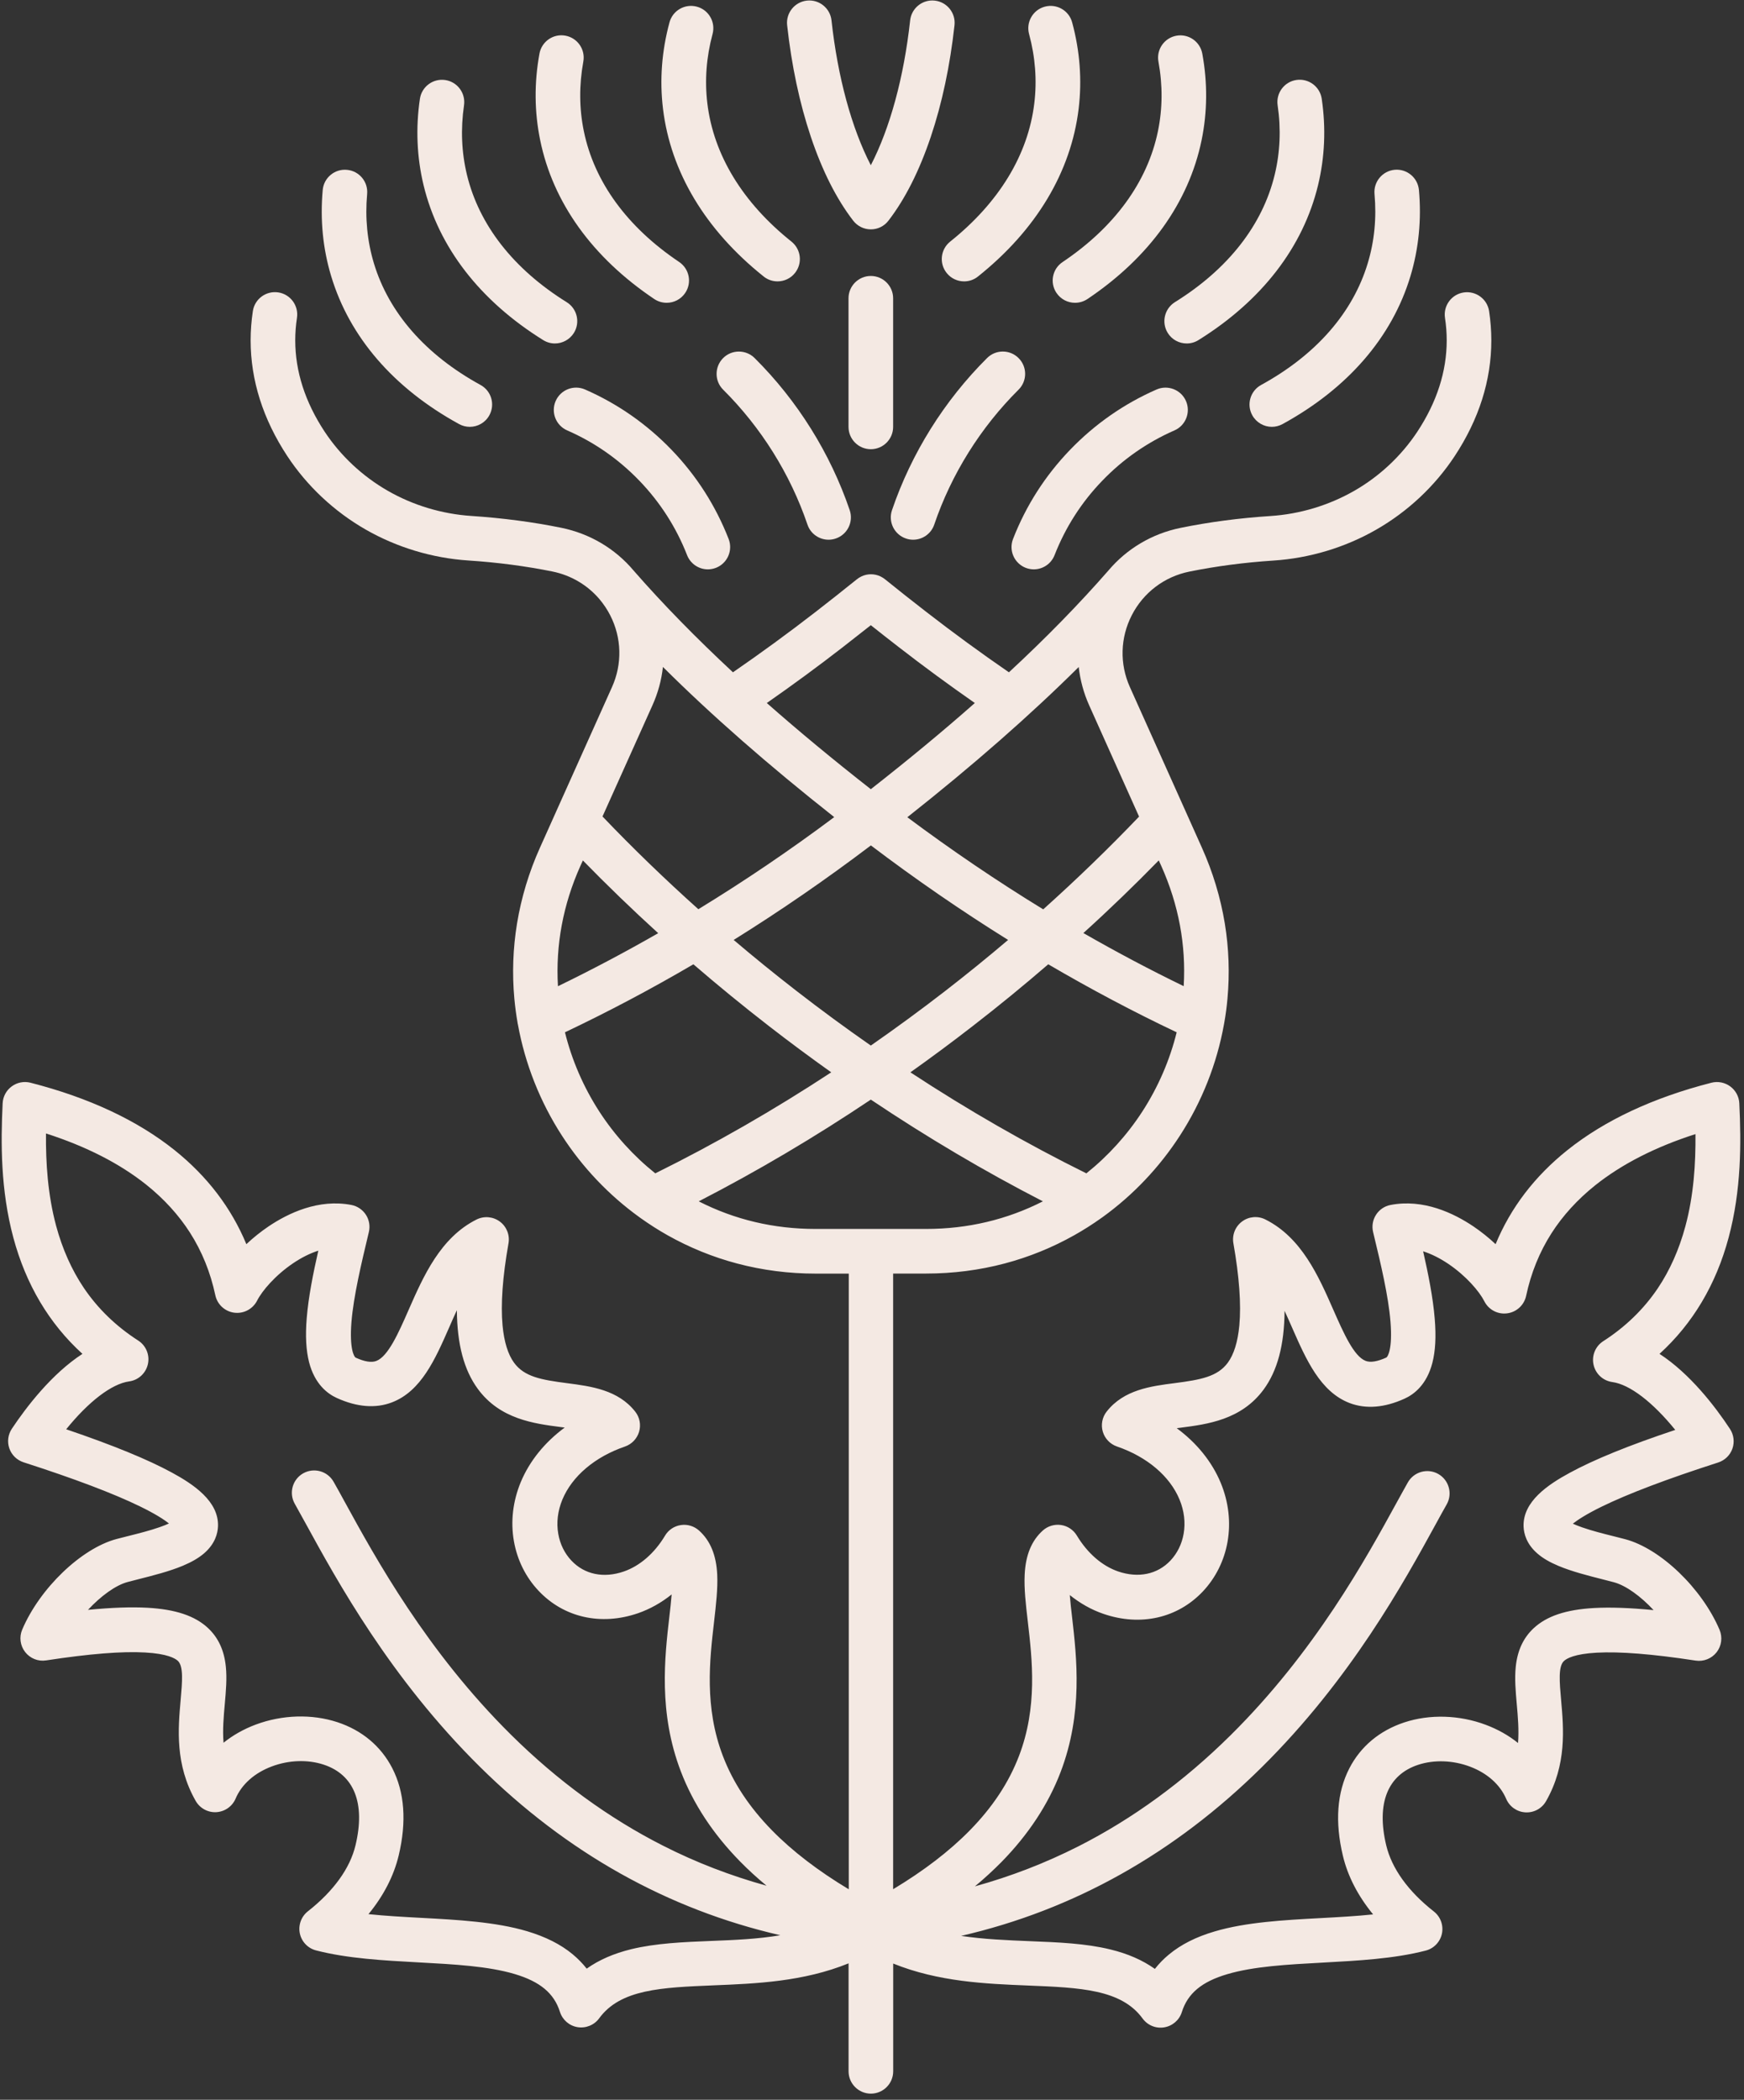 <svg xmlns="http://www.w3.org/2000/svg" xmlns:xlink="http://www.w3.org/1999/xlink" xmlns:serif="http://www.serif.com/" width="100%" height="100%" viewBox="0 0 878 1057" xml:space="preserve" style="fill-rule:evenodd;clip-rule:evenodd;stroke-linejoin:round;stroke-miterlimit:2;"><rect x="0" y="0" width="878" height="1057" fill="#333333" stroke="none"/>    <g transform="matrix(1,0,0,1,3822.62,2081.58)">        <g transform="matrix(0.077,0,0,0.077,-3546.8,-2004.77)">            <g transform="matrix(4.167,0,0,4.167,-6222.5,-2553.28)">                <path d="M2000,1078.1C2019.3,1078.1 2035,1062.4 2035,1043.1L2035,841.3C2035,822 2019.3,806.3 2000,806.3C1980.7,806.3 1965,822 1965,841.3L1965,1043.1C1965,1062.4 1980.7,1078.1 2000,1078.1Z" style="fill:rgb(244,233,227);fill-rule:nonzero;"></path>            </g>            <g transform="matrix(4.167,0,0,4.167,-6222.5,-2553.28)">                <path d="M2055.1,1218.2C2058.8,1219.5 2062.6,1220.1 2066.4,1220.1C2081,1220.1 2094.6,1210.9 2099.5,1196.4C2126.4,1117.2 2172.2,1044 2231.8,984.7C2245.5,971.1 2245.6,948.9 2231.9,935.2C2218.3,921.5 2196.1,921.4 2182.4,935.1C2115.2,1002 2063.6,1084.5 2033.2,1173.8C2027,1192.1 2036.8,1212 2055.1,1218.2Z" style="fill:rgb(244,233,227);fill-rule:nonzero;"></path>            </g>            <g transform="matrix(4.167,0,0,4.167,-6222.5,-2553.28)">                <path d="M2291.3,832.9C2298.1,843 2309.1,848.4 2320.4,848.4C2327.1,848.4 2333.9,846.5 2339.9,842.5C2436.9,777.4 2498.8,691.2 2519,593.3C2528.1,549 2528.5,503.3 2520.1,457.5C2516.6,438.5 2498.4,425.9 2479.4,429.4C2460.4,432.9 2447.8,451.1 2451.3,470.1C2458.1,507.1 2457.8,543.8 2450.5,579.2C2434.1,658.8 2382.4,729.7 2301,784.4C2284.8,795.1 2280.5,816.9 2291.3,832.9Z" style="fill:rgb(244,233,227);fill-rule:nonzero;"></path>            </g>            <g transform="matrix(4.167,0,0,4.167,-6222.5,-2553.28)">                <path d="M2243,1264.2C2247.2,1265.8 2251.5,1266.6 2255.7,1266.6C2269.7,1266.6 2282.9,1258.1 2288.3,1244.3C2305.3,1200.8 2330.4,1161.5 2363,1127.7C2395.5,1093.9 2433.7,1067.3 2476.4,1048.6C2494.1,1040.9 2502.2,1020.2 2494.5,1002.5C2486.8,984.8 2466.1,976.7 2448.4,984.4C2397.2,1006.8 2351.5,1038.7 2312.6,1079.1C2273.6,1119.6 2243.5,1166.6 2223.2,1218.8C2216.1,1236.8 2225,1257.1 2243,1264.2Z" style="fill:rgb(244,233,227);fill-rule:nonzero;"></path>            </g>            <g transform="matrix(4.167,0,0,4.167,-6222.5,-2553.28)">                <path d="M2465.9,895.7C2472.5,906.4 2484,912.2 2495.7,912.2C2502,912.2 2508.4,910.5 2514.1,906.9C2613.3,845.2 2678.2,761.2 2701.7,664C2712.3,620.1 2714.3,574.4 2707.5,528.3C2704.7,509.2 2686.9,496 2667.8,498.8C2648.7,501.6 2635.5,519.4 2638.3,538.5C2643.8,575.7 2642.2,612.4 2633.7,647.5C2614.6,726.5 2560.5,795.6 2477.1,847.4C2460.7,857.7 2455.7,879.3 2465.9,895.7Z" style="fill:rgb(244,233,227);fill-rule:nonzero;"></path>            </g>            <g transform="matrix(4.167,0,0,4.167,-6222.5,-2553.28)">                <path d="M1933.7,1220.1C1937.4,1220.1 1941.2,1219.5 1945,1218.2C1963.3,1212 1973.1,1192.1 1966.9,1173.8C1936.5,1084.5 1884.9,1001.9 1817.7,935.1C1804,921.5 1781.8,921.5 1768.2,935.2C1754.6,948.9 1754.6,971.1 1768.3,984.7C1827.9,1044 1873.7,1117.2 1900.6,1196.4C1905.5,1210.9 1919.1,1220.1 1933.7,1220.1Z" style="fill:rgb(244,233,227);fill-rule:nonzero;"></path>            </g>            <g transform="matrix(4.167,0,0,4.167,-6222.5,-2553.28)">                <path d="M1551.6,984.4C1533.9,976.7 1513.3,984.7 1505.5,1002.5C1497.8,1020.2 1505.8,1040.8 1523.6,1048.6C1566.4,1067.3 1604.5,1093.9 1637,1127.7C1669.6,1161.6 1694.7,1200.8 1711.7,1244.3C1717.1,1258.1 1730.3,1266.6 1744.3,1266.6C1748.5,1266.6 1752.8,1265.8 1757,1264.2C1775,1257.2 1783.9,1236.9 1776.9,1218.9C1756.5,1166.7 1726.5,1119.7 1687.5,1079.2C1648.5,1038.7 1602.8,1006.8 1551.6,984.4Z" style="fill:rgb(244,233,227);fill-rule:nonzero;"></path>            </g>            <g transform="matrix(4.167,0,0,4.167,-6222.5,-2553.28)">                <path d="M2612.4,977.3C2595.4,986.6 2589.2,1007.9 2598.5,1024.8C2604.9,1036.4 2616.9,1043 2629.2,1043C2634.9,1043 2640.6,1041.6 2646,1038.7C2748.5,982.6 2817.9,902.3 2846.7,806.6C2859.7,763.3 2864.2,717.8 2860,671.4C2858.2,652.1 2841.2,638 2822,639.7C2802.8,641.5 2788.6,658.5 2790.3,677.7C2793.7,715.1 2790.2,751.7 2779.7,786.3C2756.3,864.1 2698.4,930.2 2612.4,977.3Z" style="fill:rgb(244,233,227);fill-rule:nonzero;"></path>            </g>            <g transform="matrix(4.167,0,0,4.167,-6222.5,-2553.28)">                <path d="M2124.5,752.4C2109.4,764.5 2106.9,786.5 2119,801.6C2125.9,810.3 2136.1,814.8 2146.4,814.8C2154.1,814.8 2161.8,812.3 2168.2,807.1C2259.5,734.2 2314.1,643.2 2326.1,543.9C2331.5,499 2328.1,453.5 2315.9,408.5C2310.9,389.8 2291.7,378.8 2273,383.8C2254.3,388.8 2243.3,408.1 2248.3,426.7C2258.1,463 2260.9,499.6 2256.5,535.5C2246.8,616.2 2201.1,691.2 2124.5,752.4Z" style="fill:rgb(244,233,227);fill-rule:nonzero;"></path>            </g>            <g transform="matrix(4.167,0,0,4.167,-6222.5,-2553.28)">                <path d="M1354,1038.7C1359.3,1041.6 1365.1,1043 1370.8,1043C1383.2,1043 1395.2,1036.4 1401.5,1024.8C1410.8,1007.8 1404.6,986.6 1387.6,977.3C1301.6,930.2 1243.7,864.1 1220.3,786.4C1209.9,751.8 1206.3,715.2 1209.7,677.8C1211.5,658.6 1197.3,641.5 1178,639.8C1158.8,638 1141.7,652.2 1140,671.5C1135.8,717.9 1140.2,763.4 1153.3,806.7C1182.1,902.3 1251.5,982.6 1354,1038.7Z" style="fill:rgb(244,233,227);fill-rule:nonzero;"></path>            </g>            <g transform="matrix(4.167,0,0,4.167,-6222.5,-2553.28)">                <path d="M3237.5,2497.4C3289.7,2449.8 3326.1,2388.8 3345.9,2315.1C3366,2240.2 3365.7,2166.5 3362.7,2104.3C3362.2,2093.8 3357,2084.1 3348.5,2077.8C3340,2071.6 3329.2,2069.4 3319,2072C3227.5,2095.4 3151.4,2131 3092.9,2177.8C3041.6,2218.8 3003.9,2268.2 2980.3,2325.3C2969.6,2315.2 2957.8,2305.8 2945.6,2297.5C2914.6,2276.6 2866.9,2253.8 2815.4,2263.8C2806,2265.6 2797.8,2271.2 2792.7,2279.2C2787.5,2287.2 2785.9,2297 2788.1,2306.3L2789.1,2310.5C2799.9,2355.3 2812.1,2406.1 2815.4,2447.3C2818.8,2489.6 2811.1,2502.1 2808.8,2503.2C2794.9,2509.5 2783.9,2511.3 2776.4,2508.4C2757.8,2501.3 2741.6,2464.3 2725.8,2428.5C2702.4,2375.2 2675.8,2314.9 2619,2286.5C2607.2,2280.6 2593,2281.8 2582.4,2289.8C2571.8,2297.7 2566.6,2310.9 2568.9,2323.9C2578.1,2376.3 2581.3,2419.7 2578.2,2452.9C2575.8,2478.6 2569.7,2498.2 2560.1,2511.3C2544,2533.1 2517.9,2538 2476.8,2543.3C2439.4,2548.1 2396.9,2553.6 2370,2588C2363,2596.9 2360.8,2608.7 2364,2619.5C2367.2,2630.4 2375.5,2639 2386.2,2642.7C2433.4,2658.9 2469.2,2689.2 2484.4,2726C2491.7,2743.6 2493.9,2762.2 2490.8,2779.7C2488,2795.8 2480.8,2810.3 2470.2,2821.6C2449.7,2843.4 2419.7,2849.6 2387.9,2838.7C2362.8,2830 2339.9,2810.1 2323.3,2782.5C2317.9,2773.5 2308.8,2767.4 2298.5,2765.9C2288.2,2764.4 2277.7,2767.5 2269.9,2774.5C2252.2,2790.4 2242.9,2813 2241.4,2843.6C2240.3,2865.7 2243.1,2890 2246.4,2918.1C2253.3,2977.6 2261.8,3051.6 2232.5,3128.2C2216.4,3170.2 2191.1,3208.5 2155.1,3245.2C2123.3,3277.6 2083.1,3308.4 2035,3337.3L2035,2371.4L2087,2371.4C2128.9,2371.4 2170.3,2366.1 2210,2355.6C2248.2,2345.5 2285.1,2330.5 2319.5,2311.1C2333.9,2303 2348,2294 2361.5,2284.4C2362.3,2283.9 2363.1,2283.3 2363.9,2282.7C2411.5,2248.3 2452.8,2204.8 2485,2155C2519.4,2101.9 2543,2042.2 2554.1,1980.5C2554.3,1979.6 2554.5,1978.7 2554.6,1977.8C2556.8,1965.3 2558.5,1952.7 2559.6,1940.1C2563.2,1900.7 2561.8,1861 2555.4,1822C2548.7,1781.5 2536.7,1741.6 2519.5,1703.3L2494.6,1647.7C2494.5,1647.4 2494.3,1647.1 2494.2,1646.8L2406.5,1451.3C2390.2,1415 2391.3,1373.9 2409.5,1338.5C2427.7,1303 2460.7,1278 2499.9,1270.1C2541.4,1261.7 2585.8,1255.8 2631.8,1252.8C2688.4,1249.1 2744.2,1232.3 2793,1204.3C2842.4,1176 2884.9,1136.2 2916,1089.1C2954.2,1031.2 2973.6,970.1 2973.6,907.4C2973.6,892.1 2972.4,876.7 2970.1,861.5C2967.2,842.4 2949.3,829.3 2930.2,832.2C2911.1,835.1 2898,853 2900.9,872.1C2902.7,883.8 2903.6,895.6 2903.6,907.4C2903.6,956.1 2888.1,1004.2 2857.6,1050.5C2832.5,1088.5 2798.2,1120.7 2758.3,1143.5C2718.6,1166.2 2673.3,1179.9 2627.3,1182.9C2578.2,1186.1 2530.7,1192.4 2486.1,1201.5C2441.2,1210.6 2401.6,1234.3 2372.8,1268.4C2327.1,1320.7 2275.3,1373.8 2216.7,1428.1C2172.9,1398 2129.4,1366.2 2087.1,1333.4C2064.9,1316.2 2043.2,1299.1 2022.7,1282.5C2020.4,1280.6 2017.9,1279 2015.2,1277.7C2010.4,1275.4 2005.3,1274.3 2000.2,1274.3C1995.1,1274.3 1990,1275.4 1985.2,1277.7C1982.5,1279 1980,1280.6 1977.7,1282.5C1956.9,1299.3 1935.2,1316.4 1913.3,1333.4C1871,1366.2 1827.5,1397.9 1783.7,1428.1C1725.3,1373.8 1673.6,1320.9 1627.9,1268.6C1599.1,1234.3 1559.4,1210.6 1514.4,1201.4C1469.8,1192.3 1422.3,1186.1 1373.2,1182.8C1327.2,1179.8 1281.8,1166.1 1242.2,1143.4C1202.3,1120.5 1168,1088.4 1142.9,1050.4C1112.4,1004.1 1096.9,956 1096.9,907.3C1096.9,895.6 1097.8,883.7 1099.6,872C1102.5,852.9 1089.4,835 1070.3,832.1C1051.2,829.2 1033.3,842.3 1030.4,861.4C1028.1,876.6 1026.9,892 1026.9,907.3C1026.9,969.9 1046.3,1031 1084.5,1089C1115.6,1136.1 1158.1,1175.9 1207.5,1204.2C1256.4,1232.2 1312.1,1249 1368.7,1252.7C1414.6,1255.7 1459,1261.6 1500.6,1270C1529.4,1275.9 1554.8,1290.9 1573.5,1312.5C1573.6,1312.7 1573.8,1312.9 1574,1313C1574,1313.1 1574.1,1313.1 1574.1,1313.2C1580.6,1320.9 1586.3,1329.3 1591,1338.5C1609.2,1373.9 1610.2,1415 1593.9,1451.3L1506.3,1646.5C1506.1,1647 1505.8,1647.5 1505.6,1648.1L1480.8,1703.4C1463.6,1741.6 1451.6,1781.6 1444.9,1822.1C1438.5,1861.1 1437.1,1900.9 1440.7,1940.2C1441.9,1952.8 1443.5,1965.3 1445.7,1977.7C1445.8,1978.8 1446,1979.8 1446.3,1980.8C1457.5,2042.4 1481,2102 1515.4,2155.1C1547.6,2204.9 1588.9,2248.3 1636.5,2282.7C1637.3,2283.3 1638.1,2283.9 1639,2284.5C1652.5,2294.1 1666.5,2303.1 1680.9,2311.2C1715.3,2330.6 1752.2,2345.6 1790.4,2355.7C1830.1,2366.2 1871.5,2371.5 1913.4,2371.5L1965.4,2371.5L1965.4,3337.4C1917.3,3308.5 1877.1,3277.7 1845.3,3245.3C1809.3,3208.6 1784,3170.3 1767.9,3128.3C1738.6,3051.7 1747.1,2977.7 1754,2918.2C1757.2,2890.1 1760,2865.8 1759,2843.7C1757.5,2813.1 1748.2,2790.5 1730.5,2774.6C1722.7,2767.6 1712.2,2764.4 1701.9,2766C1691.6,2767.5 1682.4,2773.6 1677.1,2782.6C1660.6,2810.2 1637.6,2830.1 1612.5,2838.8C1580.7,2849.8 1550.7,2843.5 1530.2,2821.7C1519.5,2810.4 1512.4,2795.9 1509.6,2779.8C1506.5,2762.3 1508.7,2743.8 1516,2726.1C1531.2,2689.4 1567,2659 1614.2,2642.8C1624.9,2639.1 1633.2,2630.5 1636.4,2619.6C1639.6,2608.7 1637.4,2597 1630.4,2588.1C1603.5,2553.8 1561.1,2548.3 1523.6,2543.4C1482.5,2538.1 1456.4,2533.3 1440.3,2511.4C1430.7,2498.3 1424.6,2478.6 1422.2,2453C1419.1,2419.9 1422.2,2376.5 1431.5,2324C1433.8,2311 1428.6,2297.8 1418,2289.9C1407.4,2282 1393.3,2280.7 1381.4,2286.6C1324.7,2315 1298.1,2375.3 1274.7,2428.6C1259,2464.4 1242.7,2501.4 1224.1,2508.5C1216.5,2511.4 1205.6,2509.7 1191.7,2503.3C1189.4,2502.3 1181.7,2489.8 1185.1,2447.4C1188.5,2406.2 1200.7,2355.4 1211.4,2310.5L1212.4,2306.3C1214.6,2297 1213,2287.2 1207.8,2279.2C1202.6,2271.2 1194.4,2265.6 1185.1,2263.8C1133.6,2253.8 1085.9,2276.6 1054.9,2297.5C1042.7,2305.8 1030.9,2315.2 1020.2,2325.3C996.5,2268.2 958.8,2218.8 907.6,2177.8C849.1,2131 773,2095.4 681.5,2072C671.3,2069.4 660.5,2071.5 652,2077.8C643.5,2084 638.3,2093.8 637.8,2104.3C634.8,2166.5 634.5,2240.2 654.6,2315.1C674.4,2388.7 710.7,2449.8 763,2497.4C715,2528.6 675.3,2580.3 652.3,2614.8C646.2,2623.9 644.7,2635.4 648.3,2645.7C651.9,2656.1 660.2,2664.1 670.6,2667.5C750.4,2693.2 811.9,2716.5 853.3,2736.7C877.7,2748.6 891.3,2757.5 898.7,2763.5C895.1,2765.2 890.4,2767.1 884.1,2769.3C869,2774.6 850.8,2779.2 834.8,2783.2C828.3,2784.8 822.2,2786.4 816.4,2787.9C761.1,2802.7 696.1,2865.1 668.5,2930C663.5,2941.7 665.3,2955.1 673.1,2965.2C680.9,2975.2 693.5,2980.3 706,2978.3C774.3,2967.9 825.1,2963.8 861.4,2965.9C895.9,2967.8 908.4,2975 912.7,2979C921.8,2987.6 919.6,3012 917.1,3040.3C913.1,3085.4 908.1,3141.6 940.7,3198.8C947.3,3210.3 959.9,3217.2 973.1,3216.4C986.4,3215.6 998.1,3207.4 1003.3,3195.2C1012.8,3172.8 1032.9,3154.9 1060,3144.7C1086.7,3134.6 1116.4,3133.6 1141.4,3141.8C1189.4,3157.6 1207.2,3202.5 1191.5,3268.2C1182.9,3304.5 1157,3340.3 1116.8,3371.9C1106.3,3380.1 1101.4,3393.6 1104.1,3406.6C1106.8,3419.6 1116.7,3430 1129.6,3433.3C1179.1,3446.1 1235.8,3449.1 1290.6,3452.1C1346.6,3455.1 1399.4,3458 1441,3470.3C1481,3482.2 1503,3500.5 1512.2,3529.7C1516.2,3542.3 1526.9,3551.6 1539.9,3553.7C1552.9,3555.8 1566.1,3550.4 1573.8,3539.8C1607.1,3494.1 1671.7,3491.5 1753.4,3488.1C1820.2,3485.4 1894.1,3482.4 1965.1,3453.6L1965.1,3623C1965.1,3642.3 1980.8,3658 2000.1,3658C2019.4,3658 2035.1,3642.3 2035.1,3623L2035.1,3453.9C2106.1,3482.6 2180,3485.7 2246.8,3488.4C2328.6,3491.7 2393.1,3494.4 2426.4,3540.1C2434.2,3550.8 2447.3,3556.2 2460.3,3554C2473.3,3551.9 2484.1,3542.6 2488,3530C2497.2,3500.8 2519.2,3482.4 2559.2,3470.6C2600.8,3458.3 2653.7,3455.4 2709.6,3452.4C2764.4,3449.4 2821.1,3446.4 2870.6,3433.6C2883.5,3430.3 2893.4,3419.9 2896.1,3406.9C2898.8,3393.9 2893.9,3380.4 2883.4,3372.2C2843.2,3340.7 2817.4,3304.8 2808.7,3268.5C2793,3202.8 2810.8,3157.9 2858.8,3142.1C2883.8,3133.9 2913.5,3134.9 2940.2,3145C2967.2,3155.2 2987.3,3173.1 2996.9,3195.5C3002.1,3207.7 3013.8,3216 3027.1,3216.7C3040.4,3217.5 3052.9,3210.7 3059.5,3199.1C3092.1,3141.9 3087.1,3085.7 3083.1,3040.6C3080.6,3012.3 3078.4,2987.8 3087.5,2979.3C3091.8,2975.2 3104.3,2968.1 3138.8,2966.2C3175.1,2964.2 3225.9,2968.2 3294.2,2978.6C3306.7,2980.5 3319.3,2975.5 3327.1,2965.5C3334.9,2955.5 3336.6,2942 3331.7,2930.3C3304.1,2865.4 3239.2,2803 3183.8,2788.2C3178,2786.7 3171.9,2785.1 3165.4,2783.5C3149.4,2779.5 3131.2,2774.9 3116.1,2769.6C3109.9,2767.4 3105.1,2765.5 3101.5,2763.8C3109,2757.9 3122.6,2748.9 3146.9,2737C3188.3,2716.8 3249.7,2693.5 3329.6,2667.8C3340,2664.4 3348.3,2656.4 3351.9,2646C3355.5,2635.6 3354,2624.2 3348,2615.1C3325.1,2580.3 3285.5,2528.6 3237.5,2497.4ZM1750.4,3418.4C1705.4,3420.2 1662.8,3422 1624,3431.4C1596.8,3438.1 1573.6,3448.1 1554.2,3461.9C1547.7,3453.6 1540.3,3446.1 1532,3439.2C1513.1,3423.6 1489.7,3411.9 1460.7,3403.2C1411.2,3388.5 1351.7,3385.3 1294.1,3382.2C1266.5,3380.7 1238.5,3379.2 1211.8,3376.4C1235.5,3347.6 1251.5,3316.5 1259.2,3284.4C1271.9,3231.2 1268.5,3185.1 1249.1,3147.3C1231.4,3112.9 1201.6,3087.9 1162.9,3075.2C1123,3062.1 1076.4,3063.5 1034.9,3079C1016,3086.1 999,3095.7 984.4,3107.5C982.7,3087.1 984.6,3066.5 986.4,3046.3C988.2,3025.9 989.9,3006.7 988,2988.1C985.4,2962.6 976.3,2942.9 960.2,2927.7C939.6,2908.4 909.3,2898.2 864.9,2895.7C839.6,2894.3 808.7,2895.4 771.7,2899C791.9,2877.3 815.1,2860.3 834,2855.3C839.3,2853.9 845.2,2852.4 851.4,2850.8C873.9,2845.1 899.3,2838.7 920.8,2829.7C934.6,2823.9 945.4,2817.6 953.8,2810.4C971.2,2795.4 975.3,2779 975.7,2767.8C977,2728.7 937.6,2702.2 903.1,2683.5C865.4,2663 811,2640.7 737.5,2615.7C772.7,2572.2 808.8,2544.4 836.3,2540.6C850.8,2538.6 862.5,2527.8 865.7,2513.5C868.9,2499.2 862.8,2484.4 850.5,2476.5C815.8,2454.2 787.1,2426.4 765.1,2393.8C746.1,2365.6 731.5,2332.8 721.7,2296.5C708.5,2247.3 705.4,2197.4 705.8,2151.6C768.7,2171.8 821.6,2198.8 863.3,2232.1C890.9,2254.2 913.9,2279.4 931.6,2307C950.5,2336.5 963.9,2369.6 971.5,2405.4C974.6,2419.9 986.5,2430.9 1001.2,2432.8C1015.9,2434.7 1030.2,2427.2 1037,2414C1044.9,2398.4 1065.5,2374.2 1093.6,2355.2C1107.1,2346.1 1120.4,2339.5 1133.1,2335.5C1125,2371.1 1117.6,2408.1 1114.9,2441.4C1112.6,2469.3 1113.9,2491.9 1118.6,2510.5C1127.4,2544.6 1147.2,2559.9 1162.3,2566.7C1193.9,2581 1223,2583.3 1248.6,2573.5C1294.5,2556 1316.7,2505.4 1338.2,2456.4C1342.2,2447.2 1346.3,2437.9 1350.5,2428.9C1350.9,2482.7 1361.8,2523 1383.4,2552.4C1418.3,2599.9 1471.4,2606.8 1514.1,2612.3C1516,2612.5 1517.8,2612.8 1519.7,2613C1488.4,2636.1 1464.5,2665.5 1450.7,2698.7C1438.3,2728.7 1434.6,2760.7 1440,2791.3C1445.2,2820.9 1458.6,2847.8 1478.6,2869C1518.2,2911.1 1576.6,2924.3 1634.7,2904.3C1653.5,2897.8 1671.3,2887.8 1687.5,2874.8C1686.6,2886.3 1685.2,2898.4 1683.9,2909.6C1676.6,2973.1 1666.5,3060.2 1702,3152.7C1721.3,3203.2 1752.5,3250.6 1794.8,3293.7C1807.5,3306.7 1821.4,3319.4 1836.4,3331.8C1780,3316.2 1725.7,3295.3 1674,3269C1588.8,3225.8 1508.6,3167.3 1435.6,3095.1C1302.9,2963.8 1222.5,2817.1 1174.5,2729.5C1168.3,2718.1 1162.4,2707.4 1157.1,2698.1C1147.6,2681.3 1126.3,2675.3 1109.4,2684.8C1092.6,2694.3 1086.6,2715.6 1096.1,2732.5C1101.1,2741.5 1106.7,2751.5 1113.1,2763.2C1162.9,2854.2 1246.3,3006.4 1386.3,3144.9C1523,3280.2 1681.2,3368.8 1858,3409.5C1822.6,3415.5 1786.2,3417 1750.4,3418.4ZM2426.2,2116.9C2402.2,2154 2372.3,2186.9 2338.2,2214.2C2244.4,2167.8 2152.1,2114.8 2062.1,2055.7C2095.1,2032.3 2127.7,2008.1 2159.9,1983.1C2200.4,1951.8 2239.9,1919.4 2278.4,1886.2C2344.7,1925 2411.9,1960.7 2479.9,1992.9C2469.1,2036.6 2450.9,2078.7 2426.2,2116.9ZM2000,2013.7C1960.5,1986.2 1921.4,1957.5 1883,1927.7C1849.6,1901.8 1816.8,1875.2 1784.8,1848C1858,1802.4 1929.9,1752.9 2000.1,1699.7C2070.3,1752.9 2142.2,1802.4 2215.4,1848C2183.4,1875.2 2150.6,1901.8 2117.2,1927.7C2078.6,1957.6 2039.5,1986.2 2000,2013.7ZM2451.8,1723.2L2455.7,1731.8C2482.9,1792.5 2494.8,1855.9 2490.9,1920.5C2437.9,1894.8 2385.5,1867 2333.5,1837.2C2374.4,1800.2 2413.8,1762.1 2451.8,1723.2ZM2326.2,1419.8C2328.5,1440.3 2333.9,1460.5 2342.6,1479.9L2420.9,1654.5C2373.2,1704.4 2322.9,1753 2270.5,1800C2198.1,1755.7 2126.9,1707.4 2057.3,1655.5C2160.8,1573.7 2249.7,1495.7 2326.2,1419.8ZM1956,1388.7C1970.8,1377.2 1985.6,1365.6 2000,1354.2C2014.3,1365.6 2029,1377.1 2044,1388.7C2082.9,1418.9 2122.9,1448.2 2163.2,1476.3C2113.4,1520.3 2059.1,1565.2 2000,1611.5C1941,1565.3 1886.7,1520.3 1836.8,1476.3C1877.1,1448.2 1917.1,1418.9 1956,1388.7ZM1657.4,1479.8C1666.1,1460.4 1671.6,1440.2 1673.8,1419.7C1750.2,1495.7 1839.2,1573.7 1942.6,1655.3C1873.1,1707.3 1801.9,1755.5 1729.4,1799.8C1677,1752.8 1626.7,1704.3 1579,1654.3L1657.4,1479.8ZM1509.1,1920.6C1505.3,1856 1517.1,1792.6 1544.3,1731.9L1548.2,1723.3C1586.2,1762.2 1625.6,1800.3 1666.4,1837.4C1614.5,1867.1 1562.1,1894.9 1509.1,1920.6ZM1661.8,2214.2C1627.7,2186.9 1597.8,2154 1573.8,2116.9C1549.1,2078.7 1530.9,2036.6 1520.1,1992.9C1588.1,1960.6 1655.4,1925 1721.6,1886.2C1760.1,1919.4 1799.6,1951.7 1840.1,1983.1C1872.3,2008.1 1905,2032.3 1937.9,2055.7C1847.9,2114.8 1755.6,2167.8 1661.8,2214.2ZM2087,2301.4L1913,2301.4C1847.8,2301.4 1786.4,2286.9 1730,2258.1C1821.7,2210.9 1912,2157.5 2000,2098.5C2088,2157.5 2178.2,2210.9 2270,2258.1C2213.6,2286.8 2152.1,2301.4 2087,2301.4ZM3096.8,2683.9C3062.3,2702.6 3022.9,2729.1 3024.2,2768.2C3024.6,2779.4 3028.7,2795.8 3046.1,2810.8C3054.4,2818 3065.2,2824.3 3079.1,2830.1C3100.6,2839.1 3126.1,2845.5 3148.5,2851.2C3154.7,2852.8 3160.6,2854.3 3165.9,2855.7C3184.9,2860.8 3208.1,2877.8 3228.2,2899.4C3191.2,2895.8 3160.4,2894.7 3135,2896.1C3090.6,2898.6 3060.3,2908.8 3039.7,2928.1C3023.6,2943.3 3014.5,2963 3011.9,2988.5C3010,3007.1 3011.7,3026.3 3013.5,3046.7C3015.3,3066.9 3017.1,3087.5 3015.5,3107.9C3000.9,3096.1 2983.9,3086.5 2965,3079.4C2923.6,3063.8 2876.9,3062.4 2837,3075.6C2798.3,3088.4 2768.5,3113.3 2750.8,3147.7C2731.4,3185.5 2728,3231.6 2740.7,3284.8C2748.3,3316.9 2764.4,3347.9 2788.1,3376.8C2761.4,3379.6 2733.3,3381.1 2705.8,3382.6C2648.3,3385.7 2588.7,3388.9 2539.2,3403.6C2510.1,3412.2 2486.8,3424 2467.9,3439.6C2459.6,3446.4 2452.2,3454 2445.7,3462.3C2426.3,3448.5 2403.1,3438.4 2375.9,3431.8C2337.1,3422.3 2294.6,3420.6 2249.5,3418.8C2213.7,3417.3 2177.3,3415.9 2141.7,3410.5C2318.5,3369.8 2476.7,3281.1 2613.4,3145.9C2753.4,3007.4 2836.8,2855.1 2886.6,2764.2C2893,2752.5 2898.5,2742.4 2903.6,2733.5C2913.1,2716.7 2907.1,2695.3 2890.3,2685.8C2873.5,2676.3 2852.1,2682.3 2842.6,2699.1C2837.3,2708.4 2831.5,2719.2 2825.2,2730.5C2777.2,2818.1 2696.9,2964.8 2564.1,3096.1C2491.1,3168.3 2410.9,3226.8 2325.7,3270C2274,3296.2 2219.7,3317.2 2163.3,3332.8C2178.3,3320.4 2192.1,3307.6 2204.9,3294.7C2247.2,3251.6 2278.4,3204.2 2297.7,3153.7C2333.1,3061.1 2323.1,2974.1 2315.8,2910.6C2314.5,2899.4 2313.1,2887.3 2312.2,2875.8C2328.4,2888.8 2346.2,2898.9 2365,2905.3C2423.1,2925.3 2481.4,2912.1 2521.1,2870C2541.1,2848.7 2554.5,2821.8 2559.7,2792.3C2565.1,2761.7 2561.4,2729.6 2549,2699.7C2535.2,2666.5 2511.3,2637.1 2480,2614C2481.9,2613.8 2483.7,2613.5 2485.6,2613.3C2528.3,2607.8 2581.3,2600.9 2616.3,2553.4C2637.9,2524 2648.8,2483.7 2649.2,2429.9C2653.4,2439 2657.5,2448.2 2661.5,2457.4C2683,2506.3 2705.3,2556.9 2751.1,2574.5C2776.8,2584.3 2805.8,2582 2837.4,2567.7C2852.5,2560.9 2872.3,2545.6 2881.1,2511.5C2885.9,2492.9 2887.1,2470.3 2884.8,2442.4C2882.1,2409.1 2874.7,2372.1 2866.6,2336.5C2879.2,2340.5 2892.6,2347.1 2906.1,2356.2C2934.2,2375.2 2954.8,2399.4 2962.7,2415C2969.4,2428.2 2983.7,2435.8 2998.5,2433.8C3013.2,2431.9 3025.1,2420.9 3028.2,2406.4C3035.8,2370.6 3049.2,2337.5 3068.1,2308C3085.8,2280.4 3108.8,2255.2 3136.4,2233.1C3178.1,2199.8 3230.9,2172.8 3293.9,2152.6C3294.3,2198.4 3291.3,2248.4 3278,2297.5C3268.2,2333.8 3253.6,2366.6 3234.6,2394.8C3212.6,2427.4 3183.9,2455.2 3149.2,2477.5C3136.9,2485.4 3130.8,2500.2 3134,2514.5C3137.2,2528.8 3148.9,2539.6 3163.4,2541.6C3190.9,2545.4 3226.9,2573.2 3262.2,2616.7C3188.9,2641.1 3134.5,2663.4 3096.8,2683.9Z" style="fill:rgb(244,233,227);fill-rule:nonzero;"></path>            </g>            <g transform="matrix(4.167,0,0,4.167,-6222.5,-2553.28)">                <path d="M1485.9,906.9C1491.7,910.5 1498,912.2 1504.3,912.2C1516,912.2 1527.4,906.3 1534.1,895.7C1544.3,879.3 1539.3,857.7 1522.9,847.5C1439.6,795.7 1385.4,726.6 1366.3,647.6C1357.8,612.4 1356.3,575.8 1361.7,538.6C1364.5,519.5 1351.3,501.7 1332.2,498.9C1313.1,496.1 1295.3,509.3 1292.5,528.4C1285.7,574.5 1287.7,620.2 1298.3,664.1C1321.8,761.3 1386.7,845.2 1485.9,906.9Z" style="fill:rgb(244,233,227);fill-rule:nonzero;"></path>            </g>            <g transform="matrix(4.167,0,0,4.167,-6222.5,-2553.28)">                <path d="M1905.9,588C1923.8,641.3 1946.1,685.5 1972.3,719.5C1978.9,728.1 1989.2,733.2 2000,733.2C2010.9,733.2 2021.1,728.2 2027.7,719.5C2053.9,685.5 2076.2,641.2 2094.1,588C2111.8,535.4 2124.3,476.5 2131.3,412.9C2133.4,393.7 2119.5,376.4 2100.3,374.3C2081.1,372.2 2063.8,386.1 2061.7,405.3C2051.9,494.8 2030,574.5 2000,632.6C1970,574.6 1948.1,494.8 1938.3,405.3C1936.2,386.1 1918.9,372.2 1899.7,374.3C1880.5,376.4 1866.6,393.7 1868.7,412.9C1875.7,476.4 1888.2,535.3 1905.9,588Z" style="fill:rgb(244,233,227);fill-rule:nonzero;"></path>            </g>            <g transform="matrix(4.167,0,0,4.167,-6222.5,-2553.28)">                <path d="M1831.8,807.1C1838.2,812.3 1846,814.8 1853.6,814.8C1863.9,814.8 1874.1,810.3 1881,801.6C1893.1,786.5 1890.6,764.5 1875.5,752.4C1798.8,691.2 1753.2,616.2 1743.5,535.5C1739.2,499.6 1741.9,463 1751.7,426.7C1756.7,408 1745.7,388.8 1727,383.8C1708.3,378.8 1689.1,389.8 1684.1,408.5C1671.9,453.5 1668.5,499.1 1673.9,543.9C1685.9,643.2 1740.5,734.2 1831.8,807.1Z" style="fill:rgb(244,233,227);fill-rule:nonzero;"></path>            </g>            <g transform="matrix(4.167,0,0,4.167,-6222.5,-2553.28)">                <path d="M1660.2,842.5C1666.2,846.5 1673,848.4 1679.7,848.4C1691,848.4 1702,843 1708.8,832.9C1719.6,816.9 1715.3,795.1 1699.2,784.3C1617.7,729.6 1566,658.7 1549.7,579.1C1542.4,543.7 1542.2,506.9 1548.9,470C1552.4,451 1539.8,432.8 1520.8,429.3C1501.8,425.8 1483.6,438.4 1480.1,457.4C1471.7,503.3 1472.1,548.9 1481.2,593.2C1501.2,691.2 1563.1,777.3 1660.2,842.5Z" style="fill:rgb(244,233,227);fill-rule:nonzero;"></path>            </g>        </g>    </g></svg>